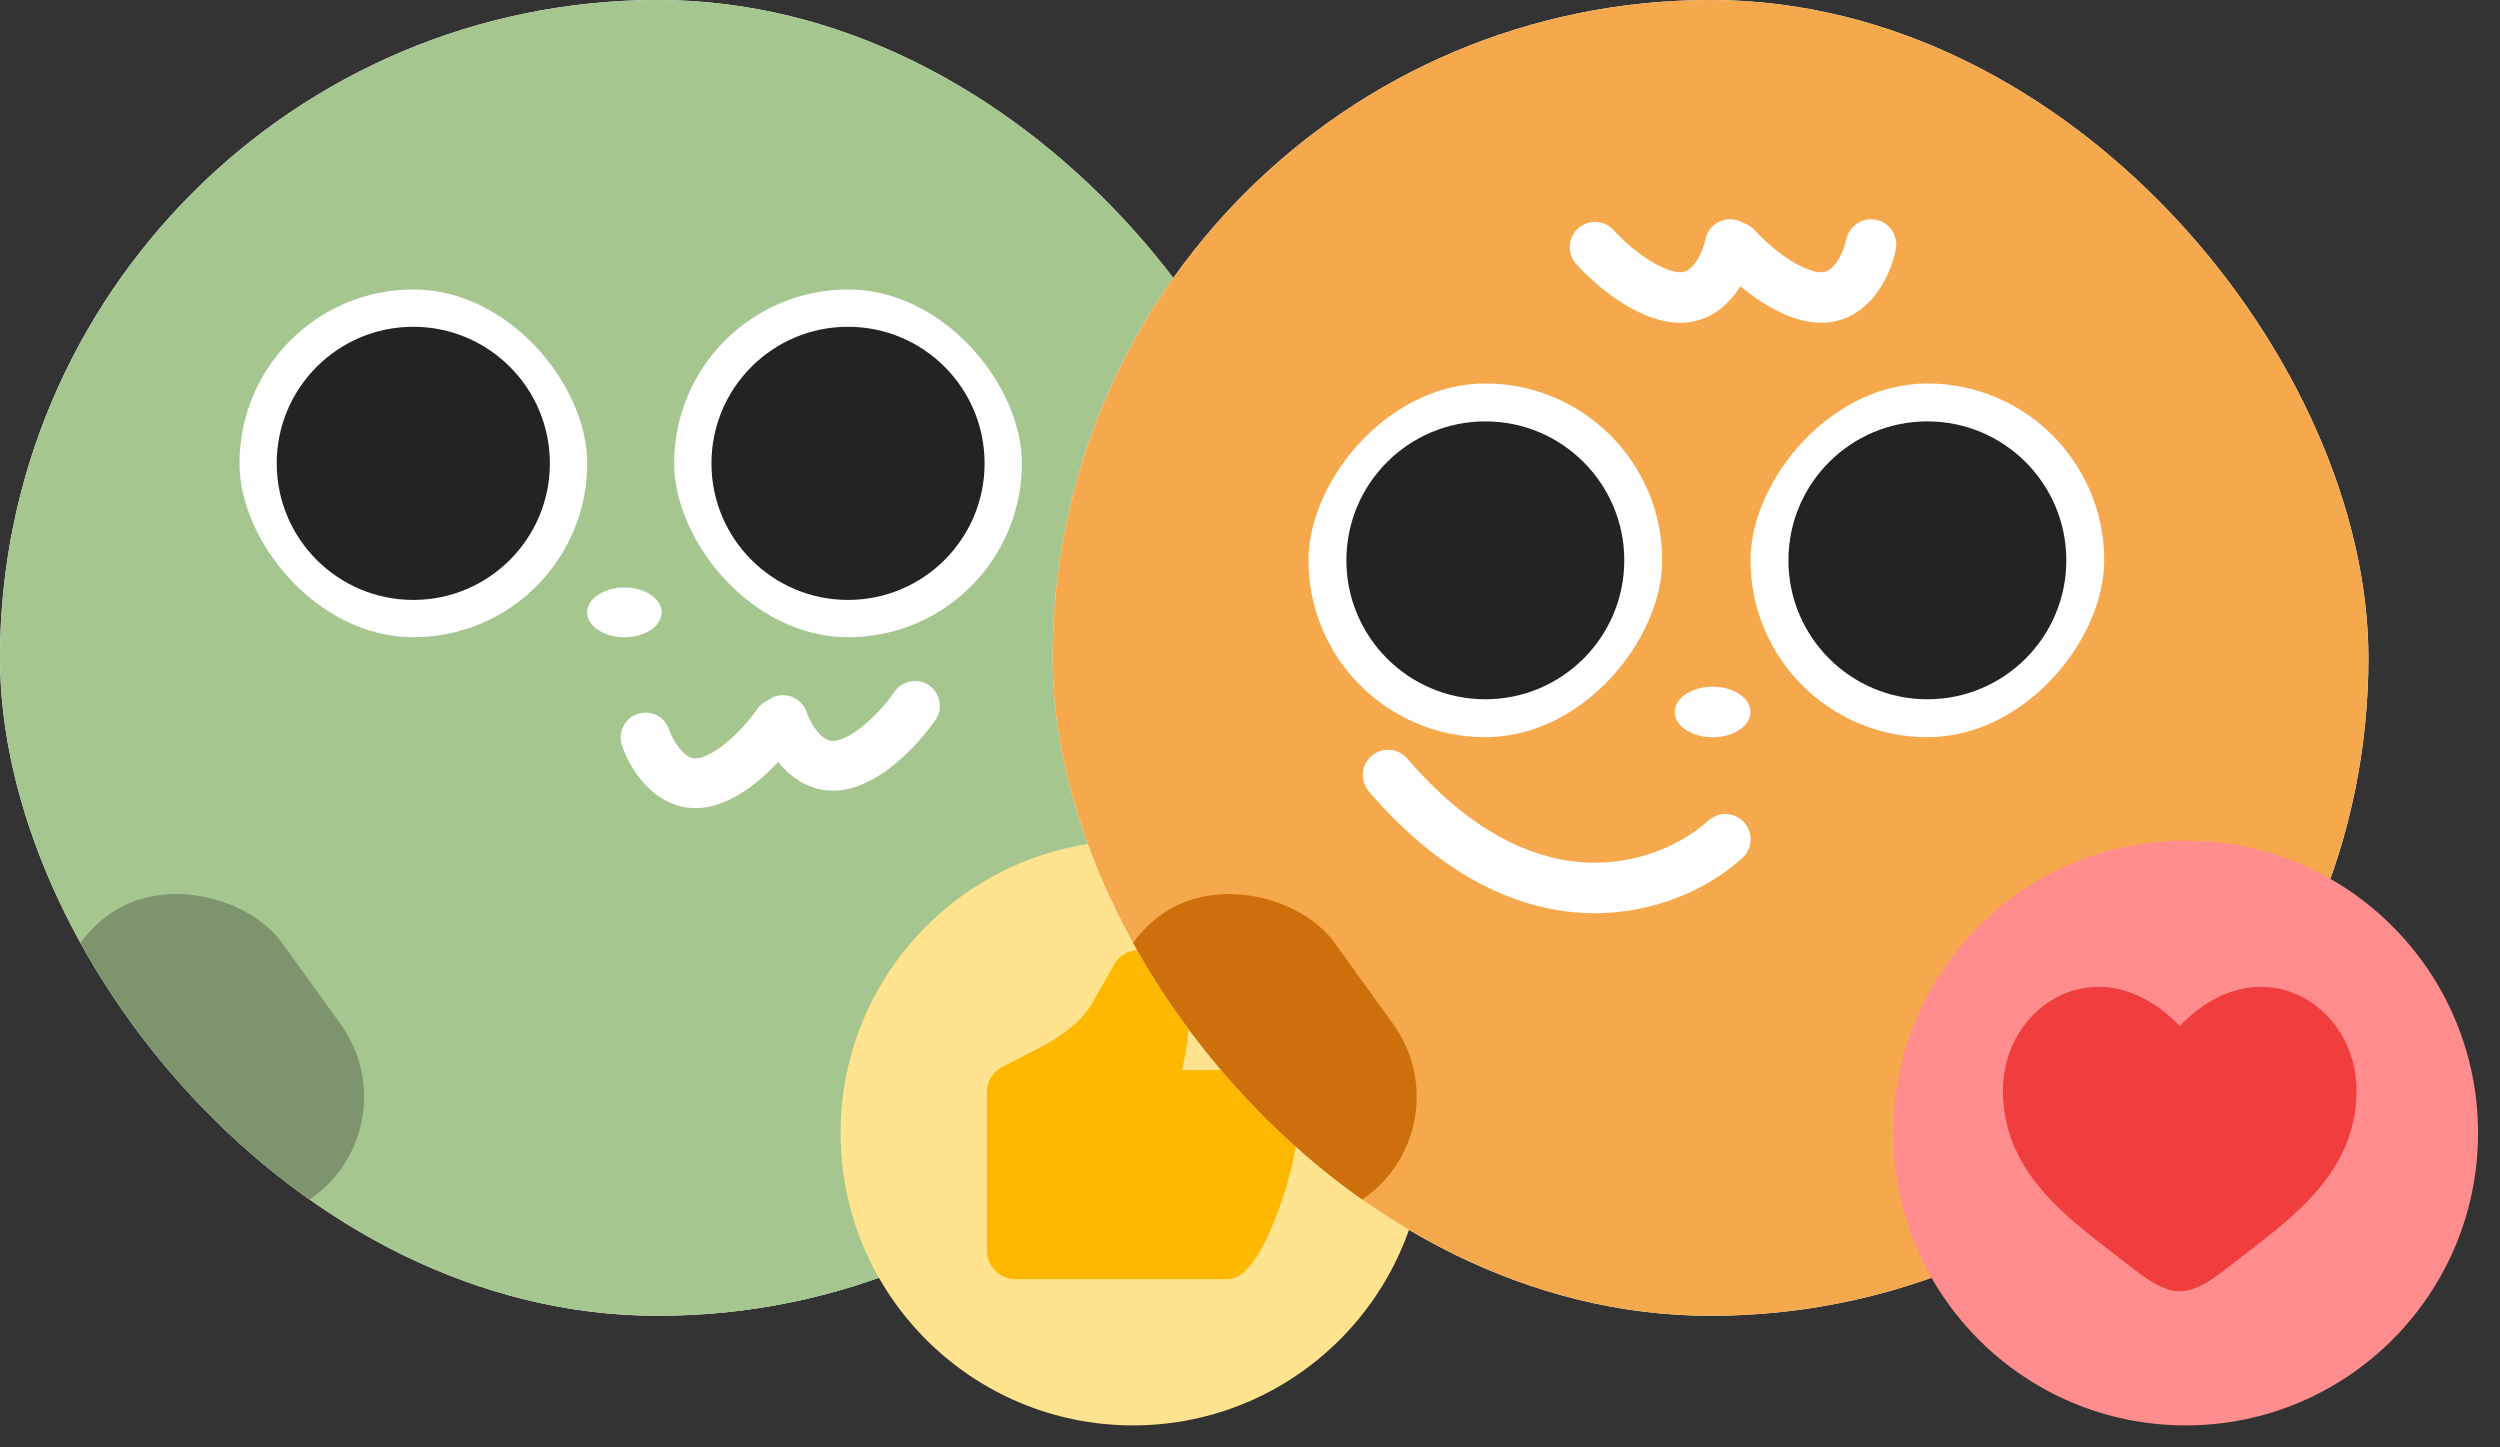 <svg width="38" height="22" viewBox="0 0 38 22" fill="none" xmlns="http://www.w3.org/2000/svg">
<rect x="0" y="0" width="38" height="22" fill="#333333" stroke="none"/>
<g clip-path="url(#clip0_9034_6937)">
<rect width="20" height="20" rx="10" fill="white"/>
<path d="M20.809 7.258C26.163 17.14 16.181 20.343 10.015 20.343C3.288 20.343 -5.23 18.749 -0.896 7.851C3.438 -3.048 6.08 -2.64 10.015 -2.64C13.95 -2.64 15.456 -2.625 20.809 7.258Z" fill="#A5C68F"/>
<rect x="16.77" y="12.56" width="3.775" height="5.275" rx="1.888" transform="rotate(38.031 16.77 12.56)" fill="#7D946D"/>
<rect x="6.281" y="17.099" width="3.775" height="5.299" rx="1.888" transform="rotate(144.221 6.281 17.099)" fill="#7D946D"/>
<rect x="3.64" y="4.4" width="5.286" height="5.286" rx="2.643" fill="white"/>
<circle cx="6.282" cy="7.043" r="2.076" fill="#232323"/>
<rect x="10.247" y="4.4" width="5.286" height="5.286" rx="2.643" fill="white"/>
<circle cx="12.89" cy="7.043" r="2.076" fill="#232323"/>
<ellipse cx="9.491" cy="9.308" rx="0.566" ry="0.378" fill="white"/>
<rect x="5.038" y="17.548" width="3.775" height="6.607" rx="1.888" fill="#A5C68F"/>
<rect x="10.701" y="17.548" width="3.775" height="6.607" rx="1.888" fill="#A5C68F"/>
<path d="M9.812 11.209C9.899 11.47 10.191 11.974 10.668 11.898C11.146 11.822 11.634 11.264 11.819 10.994" stroke="white" stroke-width="0.755" stroke-linecap="round"/>
<path d="M11.902 10.944C11.988 11.205 12.28 11.709 12.758 11.633C13.235 11.557 13.724 10.998 13.908 10.729" stroke="white" stroke-width="0.755" stroke-linecap="round"/>
</g>
<path d="M12.777 17.222C12.777 14.767 14.767 12.777 17.222 12.777C19.676 12.777 21.666 14.767 21.666 17.222C21.666 19.676 19.676 21.666 17.222 21.666C14.767 21.666 12.777 19.676 12.777 17.222Z" fill="#FFE38E"/>
<path d="M15.23 16.22C15.089 16.295 15 16.442 15 16.603V19.009C15 19.253 15.2 19.444 15.44 19.444H18.65C18.799 19.444 18.913 19.341 18.984 19.258C19.066 19.166 19.143 19.041 19.214 18.904C19.356 18.627 19.491 18.264 19.588 17.906C19.684 17.549 19.749 17.18 19.743 16.891C19.741 16.75 19.721 16.607 19.663 16.492C19.6 16.366 19.483 16.266 19.314 16.266H17.967C18.023 16.02 18.098 15.626 18.071 15.274C18.056 15.08 18.008 14.874 17.886 14.713C17.755 14.542 17.558 14.444 17.3 14.444C17.151 14.444 17.012 14.524 16.938 14.655M16.938 14.655L16.61 15.236C16.478 15.468 16.276 15.641 16.03 15.794C15.867 15.896 15.699 15.98 15.525 16.068C15.426 16.118 15.328 16.168 15.23 16.22" fill="#FEB800"/>
<g clip-path="url(#clip1_9034_6937)">
<rect x="16" width="20" height="20" rx="10" fill="white"/>
<path d="M36.809 7.258C42.163 17.14 32.181 20.343 26.015 20.343C19.288 20.343 10.77 18.749 15.104 7.851C19.438 -3.048 22.08 -2.64 26.015 -2.64C29.95 -2.64 31.456 -2.625 36.809 7.258Z" fill="#F6A94C"/>
<rect x="32.77" y="12.56" width="3.775" height="5.275" rx="1.888" transform="rotate(38.031 32.77 12.56)" fill="#CD6F0A"/>
<rect x="22.281" y="17.099" width="3.775" height="5.299" rx="1.888" transform="rotate(144.221 22.281 17.099)" fill="#CD6F0A"/>
<path d="M28.439 3.717C28.386 3.992 28.155 4.537 27.664 4.522C27.173 4.506 26.608 4.005 26.387 3.757" stroke="white" stroke-width="0.768" stroke-linecap="round"/>
<path d="M26.297 3.717C26.243 3.992 26.013 4.537 25.521 4.522C25.03 4.506 24.465 4.005 24.244 3.757" stroke="white" stroke-width="0.768" stroke-linecap="round"/>
<rect width="5.376" height="5.376" rx="2.688" transform="matrix(-1 0 0 1 31.984 5.829)" fill="white"/>
<circle cx="2.112" cy="2.112" r="2.112" transform="matrix(-1 0 0 1 31.408 6.405)" fill="#232323"/>
<rect width="5.376" height="5.376" rx="2.688" transform="matrix(-1 0 0 1 25.265 5.829)" fill="white"/>
<circle cx="2.112" cy="2.112" r="2.112" transform="matrix(-1 0 0 1 24.689 6.405)" fill="#232323"/>
<ellipse cx="0.576" cy="0.384" rx="0.576" ry="0.384" transform="matrix(-1 0 0 1 26.608 10.438)" fill="white"/>
<path d="M26.225 12.757C25.426 13.49 23.283 14.321 21.099 11.781" stroke="white" stroke-width="0.768" stroke-linecap="round"/>
</g>
<path d="M28.777 17.222C28.777 14.767 30.767 12.777 33.222 12.777C35.676 12.777 37.666 14.767 37.666 17.222C37.666 19.676 35.676 21.666 33.222 21.666C30.767 21.666 28.777 19.676 28.777 17.222Z" fill="#FF8D8D"/>
<path d="M30.444 16.573C30.444 17.88 31.525 18.577 32.316 19.2C32.595 19.42 32.864 19.627 33.132 19.627C33.401 19.627 33.67 19.42 33.949 19.2C34.74 18.577 35.82 17.88 35.82 16.573C35.82 15.266 34.342 14.339 33.132 15.596C31.923 14.339 30.444 15.266 30.444 16.573Z" fill="#F03E3E"/>
<defs>
<clipPath id="clip0_9034_6937">
<rect width="20" height="20" rx="10" fill="white"/>
</clipPath>
<clipPath id="clip1_9034_6937">
<rect x="16" width="20" height="20" rx="10" fill="white"/>
</clipPath>
</defs>
</svg>
